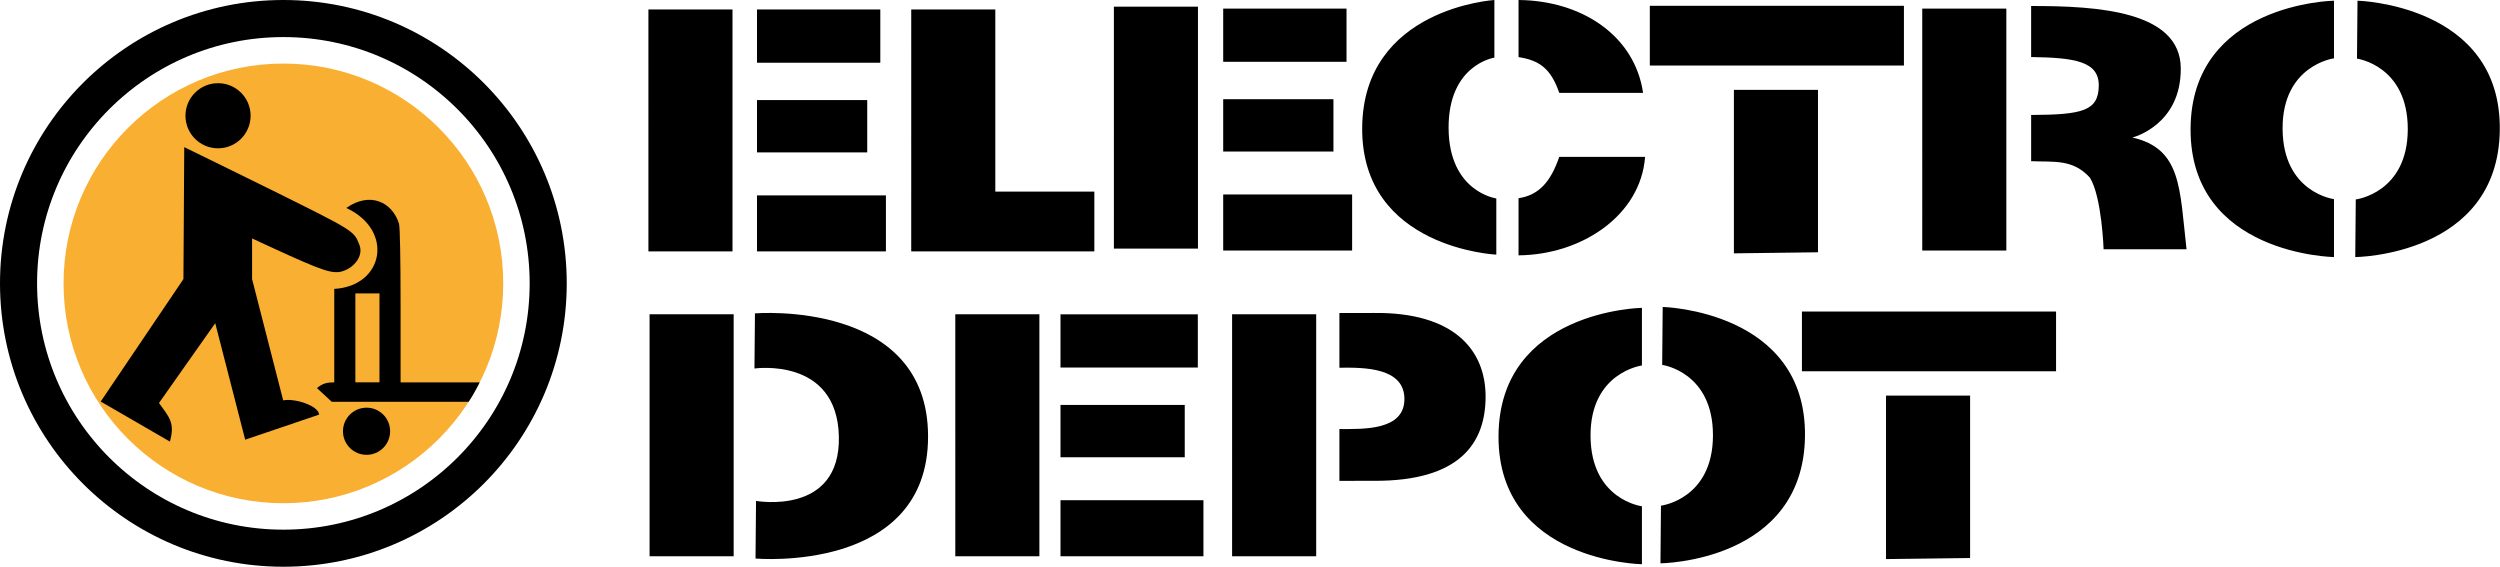 <svg width="472" height="107" viewBox="0 0 472 107" fill="none" xmlns="http://www.w3.org/2000/svg">
<path d="M103.5 53.5C103.5 81.114 81.114 103.5 53.5 103.5C25.886 103.5 3.5 81.114 3.5 53.5C3.5 25.886 25.886 3.5 53.5 3.5C81.114 3.5 103.5 25.886 103.5 53.5Z" stroke="black" stroke-width="7" stroke-linecap="round"/>
<path d="M53.505 95.009C76.427 95.009 95.009 76.427 95.009 53.505C95.009 30.582 76.427 12 53.505 12C30.582 12 12 30.582 12 53.505C12 76.427 30.582 95.009 53.505 95.009Z" fill="#F9AF31"/>
<path d="M19.013 75.808L34.632 52.692L34.785 27.787C34.785 27.787 41.879 31.225 50.377 35.428C66.827 43.563 66.832 43.567 67.814 46.135C68.66 48.063 67.153 50.001 65.66 50.789C63.472 51.922 62.227 51.64 54.791 48.321C51.235 46.733 47.593 45.012 47.593 45.012V52.693L53.467 75.589C55.583 75.15 60.111 76.555 60.257 78.276L46.29 83.013L40.637 61.018L30.021 76.081C31.998 78.833 33.059 79.835 32.079 83.373L19.013 75.808ZM59.843 73.27C60.937 72.346 61.796 72.19 63.107 72.19V54.543C72.467 54.014 74.471 43.489 65.384 39.263C69.92 36.076 74.091 38.221 75.329 42.225C75.519 42.91 75.628 48.543 75.629 57.745L75.631 72.191H90.565C89.943 73.454 89.246 74.68 88.477 75.86H62.639L59.843 73.27ZM71.646 55.396H67.092V72.19H71.646V55.396Z" fill="black"/>
<path d="M41.165 28.002C44.561 28.002 47.314 25.249 47.314 21.854C47.314 18.458 44.561 15.705 41.165 15.705C37.769 15.705 35.017 18.458 35.017 21.854C35.017 25.249 37.769 28.002 41.165 28.002Z" fill="black"/>
<path d="M69.205 85.871C71.664 85.871 73.656 83.878 73.656 81.42C73.656 78.962 71.664 76.969 69.205 76.969C66.747 76.969 64.754 78.962 64.754 81.42C64.754 83.878 66.747 85.871 69.205 85.871Z" fill="black"/>
<path d="M252.88 81.001C257.35 81.002 265.154 81.324 265.154 75.336C265.154 69.348 257.491 69.365 252.88 69.426V59.096L259.386 59.088C274.576 58.915 280.482 66.139 280.48 74.868C280.478 83.598 275.699 90.863 259.386 90.778L252.88 90.784V81.001ZM122.42 1.785H138.296V47.469H122.421L122.42 1.785ZM230.94 36.721H255.282V47.304H230.94V36.721ZM230.94 18.729H251.754V28.607H230.94V18.729ZM230.94 1.62H254.223V11.674H230.94V1.62ZM257.18 24.211C257.28 1.515 282.139 0 282.139 0V10.883C282.139 10.883 273.421 12.165 273.494 24.21C273.567 36.255 282.504 37.465 282.504 37.465V48.077C282.504 48.077 257.081 46.907 257.18 24.211V24.211ZM210.3 1.256H226.176V46.94H210.301L210.3 1.256ZM362.92 1.62H378.796V47.304H362.921L362.92 1.62ZM122.64 59.338H138.516V105.022H122.641L122.64 59.338ZM180.36 59.338H196.236V105.022H180.361L180.36 59.338ZM232.62 59.338H248.496V105.022H232.621L232.62 59.338ZM142.92 36.886H167.262V47.469H142.92V36.886ZM142.92 18.894H163.734V28.772H142.92V18.894ZM142.92 1.785H166.203V11.839H142.92V1.785ZM200.22 94.441H227.208V105.024H200.22V94.441ZM200.22 76.449H223.68V86.327H200.22V76.449ZM200.22 59.34H226.149V69.394H200.22V59.34ZM413.58 24.341C413.68 0.576 440.656 0.13 440.656 0.13V11.013C440.656 11.013 430.88 12.295 430.953 24.34C431.026 36.385 440.656 37.595 440.656 37.595V48.535C440.656 48.535 413.481 48.105 413.58 24.34V24.341ZM471.96 24.562C471.654 48.326 444.674 48.536 444.674 48.536L444.769 37.653C444.769 37.653 454.556 36.461 454.588 24.415C454.62 12.369 445 11.072 445 11.072L445.096 0.132C445.096 0.132 472.266 0.798 471.96 24.562ZM282.92 82.331C283.02 58.566 309.996 58.12 309.996 58.12V69.003C309.996 69.003 300.22 70.285 300.293 82.33C300.366 94.375 309.996 95.584 309.996 95.584V106.524C309.996 106.524 282.821 106.094 282.92 82.329V82.331ZM340.78 82.381C340.474 106.145 313.494 106.355 313.494 106.355L313.589 95.472C313.589 95.472 323.376 94.28 323.408 82.234C323.44 70.188 313.82 68.891 313.82 68.891L313.916 57.951C313.916 57.951 341.086 58.617 340.78 82.381V82.381ZM172.04 1.785H187.915V36.18H206.612V47.469H172.039L172.04 1.785Z" fill="black"/>
<path d="M356.08 90.121V74.687H371.955V105.353L356.079 105.555L356.08 90.121ZM340.205 64.456V58.812H388.183V70.101H340.205V64.456ZM327.36 32.399V16.965H343.235V47.631L327.359 47.833L327.36 32.399ZM311.485 6.734V1.09H359.463V12.379H311.485V6.734ZM175.22 82.391C175.24 108.339 142.643 105.453 142.643 105.453L142.738 94.57C142.738 94.57 158.724 97.46 158.378 82.391C158.032 67.322 142.44 69.577 142.44 69.577L142.535 59.166C142.535 59.166 175.199 56.443 175.22 82.391V82.391ZM397.16 47.061C397.16 47.061 396.828 37.144 394.572 33.542C391.343 29.978 387.75 30.622 383.479 30.432V21.705C393.169 21.665 396.167 20.927 396.248 16.237C396.329 11.546 391.657 10.89 383.478 10.769V1.135C396.107 1.113 411.662 2.095 411.731 12.895C411.8 23.695 402.589 25.964 402.589 25.964C411.897 28.064 411.509 35.596 412.817 47.06L397.16 47.061Z" fill="black"/>
<path d="M286.7 10.786V0.002C298.569 0.099 308.632 6.677 310.212 17.532H294.384C292.826 12.972 290.631 11.372 286.701 10.787L286.7 10.786ZM286.7 37.424V48.208C298.569 48.111 309.766 40.711 310.59 29.62H294.384C292.826 34.18 290.631 36.838 286.701 37.423L286.7 37.424Z" fill="black"/>
</svg>
